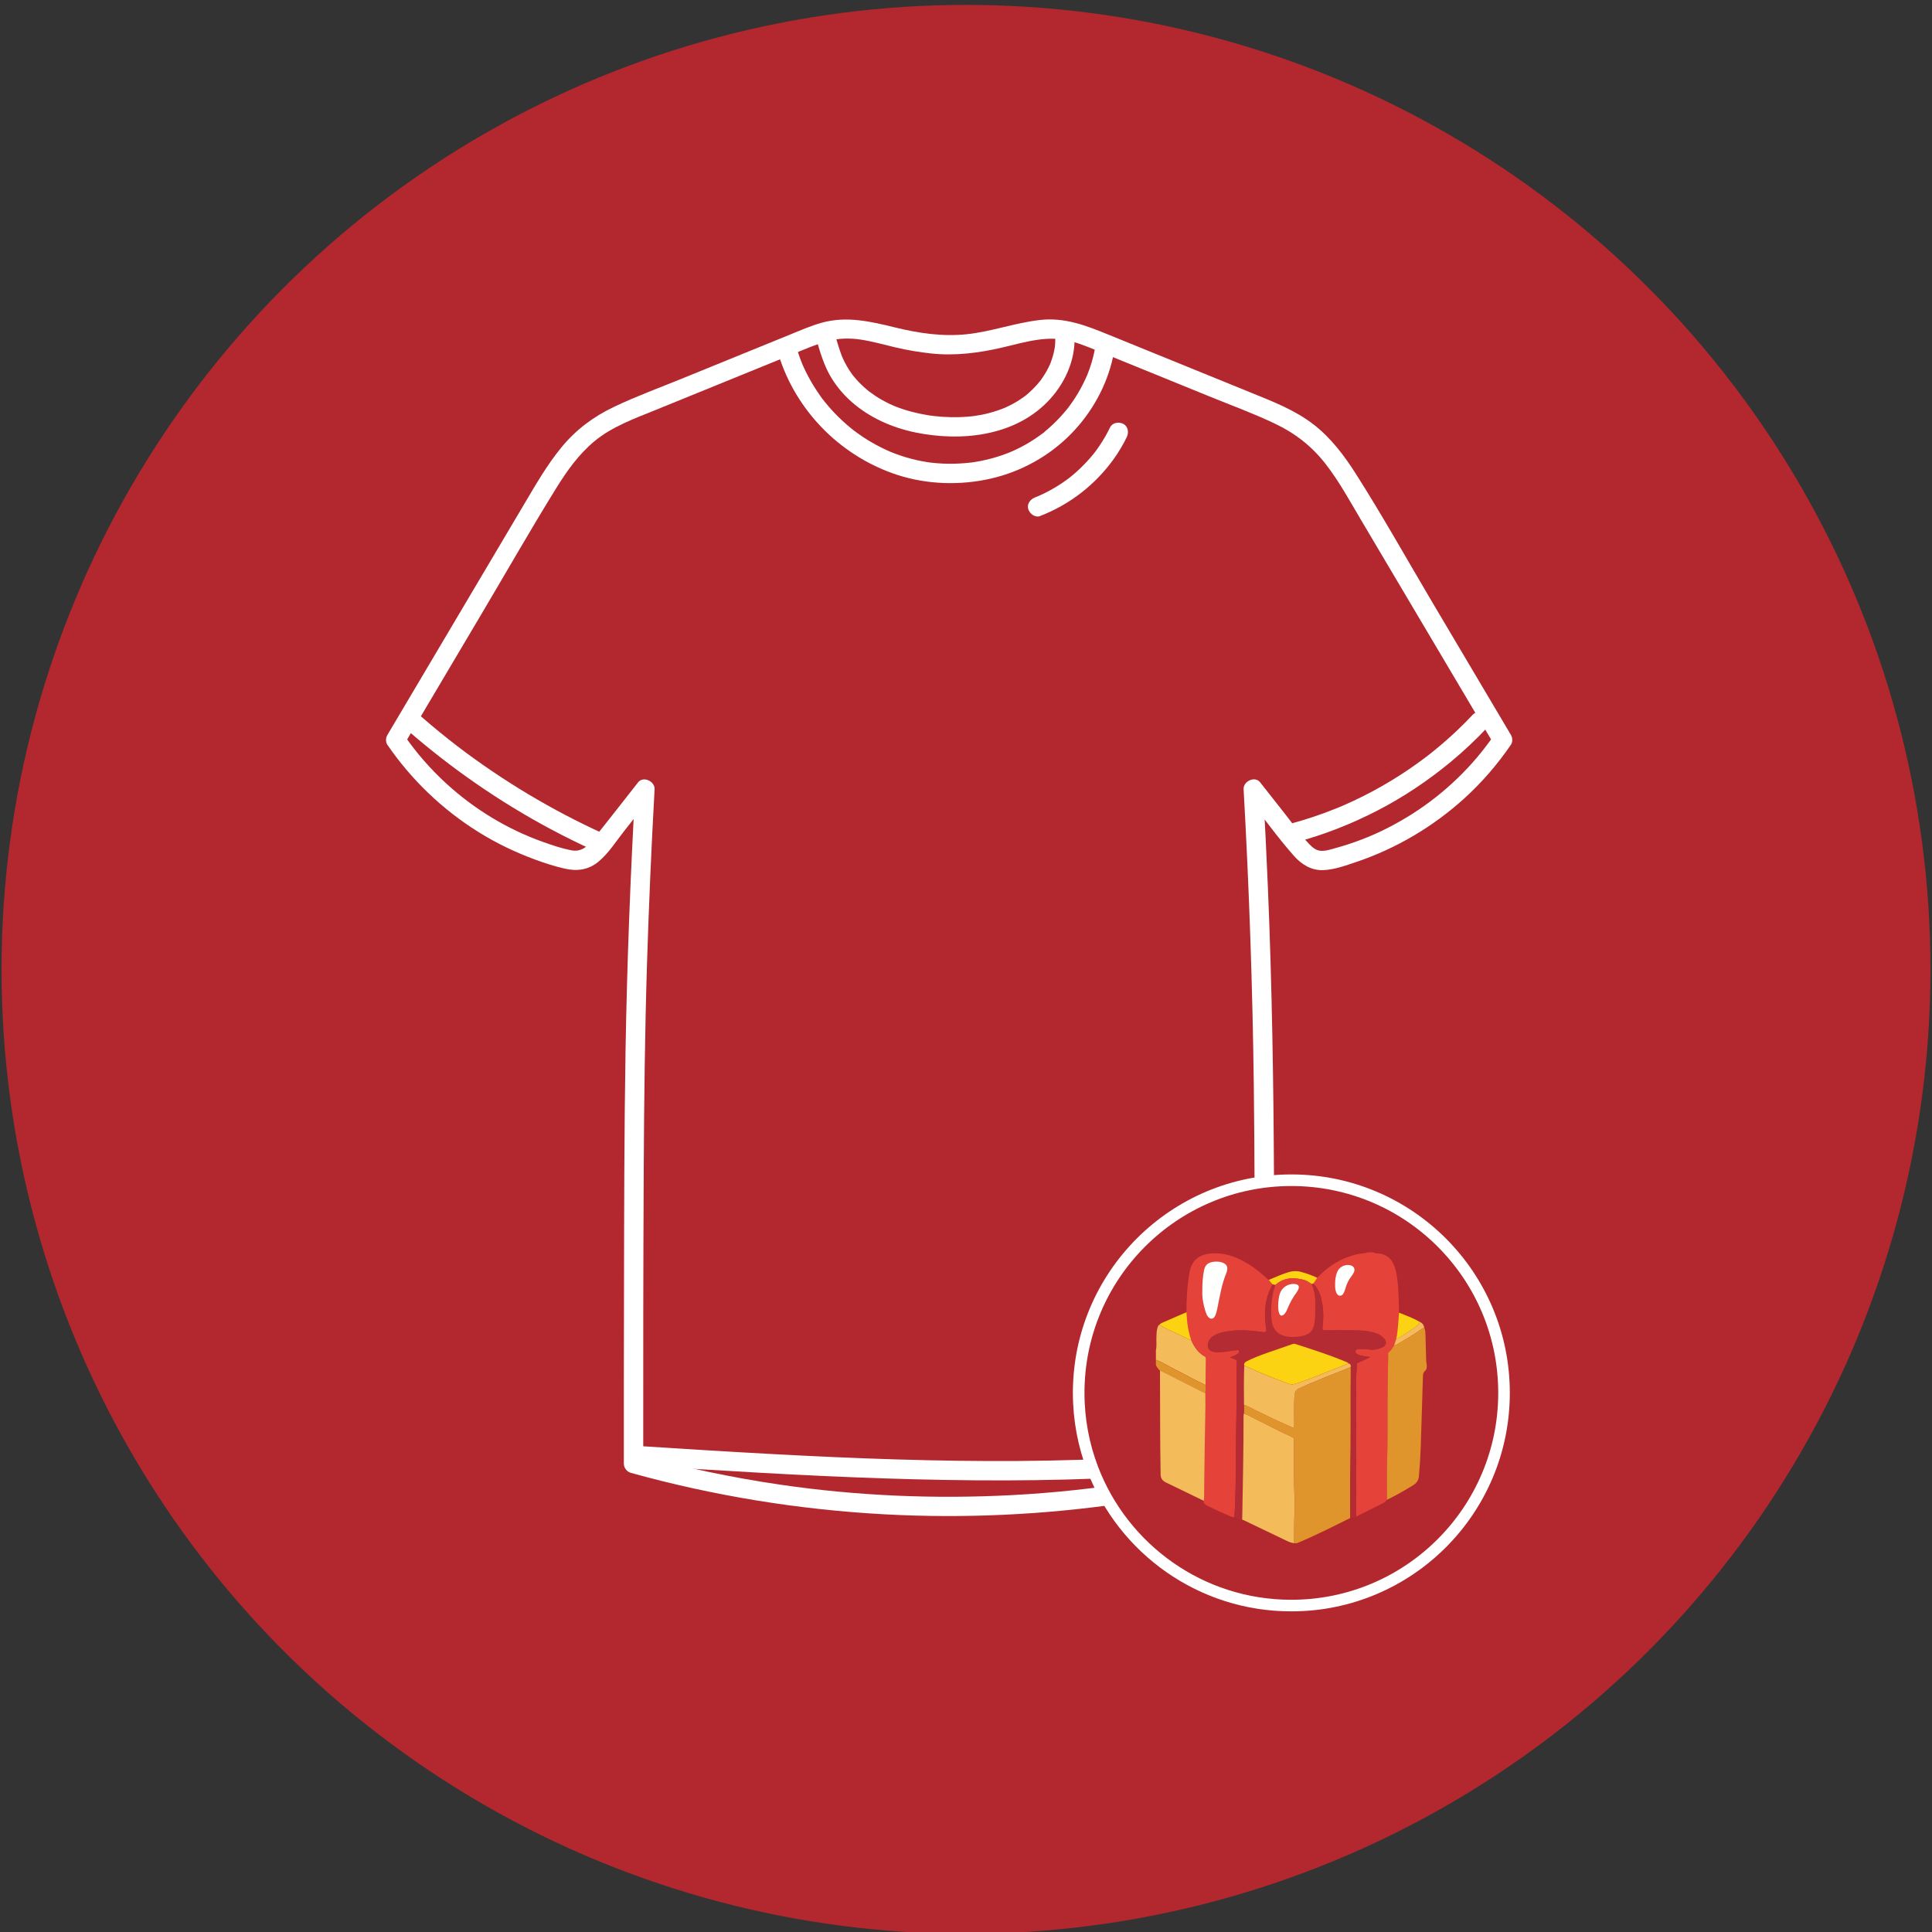 <?xml version="1.0" encoding="UTF-8"?><svg id="Calque_1" xmlns="http://www.w3.org/2000/svg" viewBox="0 0 500 500"><rect x="0" y="0" width="500" height="500" fill="#333333" stroke="none"/><defs><style>.cls-1{stroke:#fff;stroke-miterlimit:10;stroke-width:3px;}.cls-1,.cls-2{fill:#b3282e;}.cls-3{fill:#f3bb5a;}.cls-3,.cls-4,.cls-5,.cls-2,.cls-6,.cls-7,.cls-8,.cls-9{stroke-width:0px;}.cls-4{fill:#e0942c;}.cls-5{fill:#b42b33;}.cls-6{fill:#fffffe;}.cls-7{fill:#fff;}.cls-8{fill:#e54339;}.cls-9{fill:#fbd312;}</style></defs><circle class="cls-2" cx="250" cy="250.87" r="249.6"/><path class="cls-7" d="m335.21,218.03c7.38-1.98,14.54-4.78,21.32-8.29s13.1-7.75,18.96-12.6c3.26-2.7,6.34-5.6,9.24-8.67.9-.95,1.02-2.6,0-3.54s-2.58-1.02-3.54,0c-2.52,2.68-5.18,5.22-7.98,7.61-.71.6-1.42,1.2-2.14,1.78-.35.28-.7.56-1.05.84-.16.13-.33.25-.49.38-.29.23.31-.24.02-.01-.11.08-.22.17-.33.25-1.45,1.1-2.93,2.17-4.43,3.2-3.07,2.09-6.24,4.02-9.52,5.78-1.61.86-3.23,1.68-4.88,2.45-.84.39-1.69.78-2.54,1.15-.22.1-.44.19-.66.29-.09.04-.19.08-.28.12-.04.02-.36.15-.08.03s-.04.02-.08.03c-.1.04-.19.08-.29.12-.25.1-.51.21-.76.31-3.86,1.56-7.81,2.87-11.83,3.95-1.26.34-2.16,1.8-1.75,3.08s1.72,2.11,3.08,1.75h0Z"/><path class="cls-7" d="m329.71,305.89c-.11-25.33-.51-50.65-1.57-75.96-.36-8.57-.78-17.14-1.26-25.7l-4.27,1.77c4.06,5.15,7.91,10.59,12.26,15.5,1.98,2.23,4.52,3.81,7.59,3.69,2.88-.11,5.84-1.2,8.55-2.11,10.3-3.48,19.82-9.1,27.88-16.39,4.59-4.15,8.65-8.86,12.14-13.96.49-.72.43-1.8,0-2.52-6.8-11.48-13.6-22.95-20.4-34.43-6.53-11.03-12.81-22.27-19.69-33.08-3.01-4.74-6.44-9.31-10.9-12.78-4.84-3.77-10.56-5.97-16.19-8.26-12.28-5-24.57-10-36.85-15-5.91-2.41-11.51-4.62-18.03-3.83s-12.36,2.98-18.71,3.66-12.59-.26-18.8-1.79-12.38-2.94-18.72-1.2c-2.9.8-5.67,2.03-8.45,3.16-3.09,1.26-6.19,2.52-9.28,3.78-6.19,2.52-12.38,5.04-18.57,7.56-5.85,2.38-11.82,4.58-17.53,7.29-5.3,2.51-9.9,5.95-13.62,10.5s-6.55,9.48-9.49,14.44c-3.4,5.74-6.8,11.48-10.2,17.21-6.8,11.48-13.6,22.95-20.4,34.43-1.65,2.78-3.3,5.56-4.95,8.35-.43.73-.49,1.8,0,2.52,6.2,9.05,14.2,16.73,23.5,22.54,4.64,2.9,9.59,5.29,14.72,7.17,2.5.92,5.08,1.76,7.68,2.35,3.25.73,6.16.34,8.76-1.82s4.51-5.23,6.57-7.84c2.4-3.04,4.8-6.09,7.19-9.13l-4.27-1.77c-1.26,22.55-2.13,45.13-2.51,67.72-.35,20.94-.36,41.89-.4,62.83-.03,14.66-.05,29.32-.04,43.98,0,1.1.78,2.12,1.84,2.41,21.43,5.95,43.54,9.54,65.75,10.73,20.44,1.1,40.96.14,61.21-2.8,12.72-1.85,25.32-4.49,37.7-7.93,1.06-.29,1.83-1.31,1.84-2.41.01-19.37-.02-38.74-.07-58.1-.01-4.92-.03-9.85-.05-14.77-.01-3.22-5.01-3.22-5,0,.08,19.73.11,39.46.12,59.19,0,4.56,0,9.12,0,13.68l1.84-2.41c-21.09,5.86-42.8,9.41-64.66,10.57-20.07,1.06-40.29.21-60.18-2.72-12.53-1.84-24.96-4.46-37.16-7.85l1.84,2.41c-.02-25.36,0-50.73.13-76.09.09-17.92.3-35.84.86-53.75.47-14.9,1.12-29.8,1.95-44.69.11-2.03-2.92-3.48-4.27-1.77-3.78,4.8-7.53,9.64-11.36,14.41-1.66,2.07-3.17,3.73-6.02,3.16-2.47-.49-4.92-1.32-7.29-2.17-9.18-3.27-17.72-8.46-24.9-15.03-4.13-3.78-7.84-8.01-11.01-12.63v2.52c6.65-11.21,13.29-22.43,19.94-33.64s12.7-21.84,19.34-32.57c2.81-4.55,5.92-8.97,10.09-12.4,4.54-3.74,10.29-5.8,15.67-7.99,12-4.89,24-9.77,36.01-14.66,2.78-1.13,5.55-2.36,8.45-3.16s5.78-.86,8.72-.42,6.03,1.33,9.03,2.03,6.11,1.23,9.21,1.56c6.19.66,12.39-.14,18.44-1.56s11.72-3.26,17.75-1.61c3,.82,5.86,2.1,8.73,3.27s6,2.44,9,3.66c6,2.44,12,4.89,18,7.33s11.57,4.46,17.14,7.13c5.18,2.48,9.47,5.84,13,10.39s6.15,9.4,9,14.21c3.3,5.56,6.59,11.13,9.89,16.69,6.59,11.13,13.19,22.26,19.78,33.38,1.65,2.78,3.3,5.56,4.95,8.35v-2.52c-5.56,8.12-12.8,15.07-21.1,20.37-4.11,2.62-8.47,4.88-13.02,6.63-2.3.89-4.65,1.66-7.03,2.31-1.25.34-2.61.82-3.92.66-1.14-.14-2-.89-2.77-1.69-2.23-2.32-4.11-5.06-6.1-7.59-2.21-2.81-4.43-5.62-6.64-8.43-1.34-1.71-4.38-.28-4.27,1.77,1.43,25.62,2.33,51.27,2.64,76.93.1,8.24.15,16.49.19,24.73.01,3.22,5.01,3.22,5,0h0Z"/><path class="cls-7" d="m211.47,88.48c.9,3.08,1.85,6.18,3.49,8.97,1.45,2.47,3.35,4.73,5.51,6.62,4.64,4.05,10.39,6.6,16.4,7.84,11.65,2.41,25.31,1.06,34.07-7.77,4.42-4.45,7.33-10.57,7.16-16.92-.03-1.31-1.12-2.56-2.5-2.5s-2.54,1.1-2.5,2.5c.02.63,0,1.25-.04,1.88-.02.25-.05.5-.07.74-.06.64.1-.56-.01.07-.03.18-.06.37-.1.55-.22,1.16-.55,2.3-.97,3.4-.04.11-.27.71-.03.1-.05.12-.1.23-.15.34-.13.29-.26.57-.4.85-.28.56-.59,1.11-.92,1.64-.3.48-.61.96-.94,1.42-.11.15-.21.32-.34.46.05-.06.33-.41.04-.06-.22.27-.44.54-.67.8-.81.93-1.69,1.8-2.63,2.6-.24.2-.48.43-.74.6.06-.04.42-.31.05-.04-.1.07-.2.15-.31.22-.54.39-1.09.75-1.65,1.1s-1.16.67-1.76.97c-.28.14-.57.28-.86.42-.16.07-.32.15-.48.22-.64.29.47-.18-.18.08-1.31.53-2.65.97-4.02,1.33s-2.63.59-3.97.78c.55-.08.06-.01-.08,0-.18.02-.35.04-.53.06-.32.03-.64.06-.96.09-.75.06-1.5.1-2.25.12-1.36.03-2.71,0-4.07-.08-.71-.05-1.43-.11-2.14-.19-.3-.03-.59-.07-.89-.11.59.07-.15-.02-.22-.03-.22-.03-.44-.07-.66-.1-2.86-.46-5.69-1.19-8.39-2.25-.14-.05-.28-.11-.41-.17-.66-.26.27.13-.12-.05-.3-.14-.61-.27-.91-.41-.7-.33-1.39-.69-2.07-1.07-1.12-.63-2.2-1.35-3.23-2.12-.37-.28-.03-.03.03.03-.18-.15-.36-.29-.54-.44-.28-.23-.56-.47-.83-.71-.54-.49-1.06-.99-1.56-1.52s-.97-1.08-1.42-1.64c.05.07.3.41.03.04-.12-.16-.24-.32-.35-.48-.23-.32-.45-.65-.66-.98-.39-.61-.75-1.24-1.08-1.88-.16-.31-.31-.63-.46-.95.01.03-.28-.66-.15-.33.09.22-.18-.47-.22-.55-.6-1.57-1.07-3.19-1.55-4.81-.37-1.25-1.78-2.17-3.08-1.75s-2.14,1.73-1.75,3.08h0Z"/><path class="cls-7" d="m201.55,91.97c2.18,7,6.05,13.41,11.14,18.68,5.07,5.25,11.32,9.31,18.18,11.79,7.67,2.77,16.1,3.28,24.09,1.73s15.37-5.32,21.22-10.89c5.48-5.22,9.59-12.01,11.5-19.35.22-.86.41-1.73.57-2.6.24-1.28-.35-2.76-1.75-3.08-1.23-.28-2.82.37-3.08,1.75-.32,1.75-.76,3.47-1.34,5.15-.13.39-.27.78-.42,1.16-.08.21-.16.41-.24.62-.04.09-.07.18-.11.26-.02.06-.18.45-.06.14s-.14.31-.18.4c-.08.17-.16.35-.24.52-.2.43-.41.86-.62,1.28-.79,1.55-1.69,3.06-2.68,4.49-.25.37-.51.73-.78,1.08-.11.14-.21.34-.34.46.05-.05.33-.42.04-.05-.08.1-.16.2-.24.3-.56.69-1.14,1.37-1.74,2.02-1.18,1.29-2.45,2.5-3.79,3.62-.29.24-.62.61-.96.78.49-.24-.03.02-.17.13-.2.15-.41.3-.61.45-.72.52-1.46,1.01-2.22,1.48-1.63,1.01-3.33,1.88-5.08,2.64-.04.02-.36.15-.09.04.29-.12-.12.05-.19.08-.2.08-.39.16-.59.23-.49.19-.99.37-1.48.54-.9.31-1.81.59-2.72.83s-1.91.48-2.88.67c-.45.09-.9.17-1.35.24-.24.04-.49.08-.73.11-.1.02-.21.03-.31.04.56-.08.05,0-.07,0-1.92.23-3.86.33-5.8.31-.99-.01-1.97-.06-2.96-.14-.46-.04-.91-.08-1.37-.13-.24-.03-.49-.06-.73-.09.54.07-.19-.03-.38-.06-1.82-.28-3.63-.69-5.4-1.21-.82-.24-1.63-.51-2.43-.8-.37-.13-.74-.27-1.11-.42-.2-.08-.4-.16-.59-.24-.07-.03-.18-.1-.25-.1.14.01.4.17.09.04-1.56-.69-3.09-1.45-4.57-2.3s-2.86-1.76-4.2-2.75c-.17-.13-.34-.26-.51-.38-.36-.27.35.28-.15-.11-.34-.26-.67-.53-1-.81-.66-.55-1.3-1.11-1.92-1.69-1.23-1.14-2.39-2.35-3.49-3.62-.28-.32-.55-.65-.82-.98-.12-.14-.23-.28-.34-.43-.06-.07-.11-.14-.17-.22-.34-.43-.02,0,0,0-.07.04-1.37-1.89-1.5-2.08-.94-1.39-1.8-2.82-2.58-4.31-.4-.76-.77-1.52-1.12-2.3-.08-.17-.15-.33-.22-.5-.25-.58.1.26-.07-.16-.16-.39-.32-.79-.47-1.19-.3-.8-.58-1.61-.83-2.42-.39-1.25-1.76-2.17-3.08-1.75s-2.16,1.74-1.75,3.08h0Z"/><path class="cls-7" d="m105.57,189.08c11.31,9.83,23.7,18.42,36.91,25.48,3.67,1.96,7.39,3.8,11.18,5.52,1.19.54,2.75.38,3.42-.9.58-1.1.37-2.84-.9-3.42-13.37-6.1-26.06-13.68-37.75-22.6-.18-.14-.35-.27-.53-.41-.12-.09-.24-.18-.35-.27.21.16.2.16-.02-.02-.41-.32-.82-.64-1.23-.96-.82-.64-1.63-1.29-2.43-1.95-1.61-1.31-3.2-2.65-4.77-4.02-.99-.86-2.58-1.04-3.54,0-.86.94-1.05,2.62,0,3.54h0Z"/><path class="cls-7" d="m165.04,379.22c21.16,1.35,42.33,2.68,63.52,3.38s42.13.8,63.17-.31c11.78-.62,23.55-1.62,35.25-3.09,1.29-.16,2.57-1.03,2.5-2.5-.05-1.21-1.11-2.67-2.5-2.5-20.99,2.63-42.15,3.75-63.3,3.9s-42.17-.63-63.23-1.76c-11.81-.63-23.61-1.38-35.41-2.13-1.31-.08-2.56,1.21-2.5,2.5.06,1.43,1.1,2.41,2.5,2.5h0Z"/><path class="cls-7" d="m269.21,133.53c7.69-2.98,14.28-8.11,19.08-14.82,1.26-1.77,2.37-3.64,3.32-5.59.57-1.17.36-2.76-.9-3.42-1.12-.59-2.81-.36-3.42.9-.81,1.67-1.73,3.27-2.77,4.8-.25.37-.51.73-.77,1.1-.13.18-.27.36-.4.54-.17.23.09-.11.1-.13-.09.13-.2.25-.3.38-.58.72-1.18,1.43-1.81,2.11-1.25,1.36-2.6,2.64-4.03,3.81-.17.14-.35.28-.52.42-.07.06-.15.13-.23.18.44-.28.15-.12.05-.04-.38.28-.77.57-1.16.84-.76.53-1.53,1.03-2.33,1.51-.88.52-1.77,1.01-2.69,1.47-.49.24-.98.47-1.47.69-.09.04-.18.08-.26.12-.44.19.27-.11-.02,0-.27.11-.53.21-.8.32-1.22.47-2.19,1.7-1.75,3.08.38,1.18,1.77,2.25,3.08,1.75h0Z"/><path class="cls-1" d="m282.8,380.2c7.93,20.66,27.95,35.32,51.4,35.32,30.4,0,55.04-24.64,55.04-55.04s-24.64-55.04-55.04-55.04-55.04,24.64-55.04,55.04c0,6.95,1.29,13.59,3.64,19.71"/><path class="cls-8" d="m355.51,324.13c.42.32.94.21,1.4.27,2.01.29,3.29,1.39,3.95,3.28.73,2.11.91,4.31,1.04,6.51.1,1.84.11,3.68.17,5.52-.2,2.3-.26,4.61-.75,6.88-.17.53-.35,1.05-.52,1.58-.39.61-.72,1.27-1.34,1.69-.24.17-.19.41-.2.63-.04,2.08-.06,4.15-.1,6.23-.16,6.93.05,13.87-.17,20.8-.11,3.53-.04,7.07-.05,10.6-.32.58-.9.85-1.46,1.12-2.16,1.08-4.32,2.16-6.48,3.24,0-12.04,0-24.09-.02-36.13,0-1.07.22-2.12.16-3.18-.02-.33.17-.43.43-.55,1.01-.45,2.01-.93,3.08-1.43-1.16-.2-2.28-.21-3.29-.7-.34-.17-.64-.39-.53-.84.1-.45.48-.54.84-.54.8,0,1.6-.04,2.41.09,1.28.21,2.54,0,3.72-.56.99-.47,1.15-1.42.41-2.24-.49-.55-1.06-.97-1.76-1.24-2.1-.82-4.3-.87-6.5-.9-2.34-.04-4.68-.02-7.02,0-.55,0-.74-.16-.67-.71.3-2.33.29-4.67-.2-6.96-.35-1.62-.93-3.19-2.18-4.4.34-.5.69-1,1.03-1.51,2.99-3.18,6.56-5.33,10.88-6.19.72-.14,1.48-.06,2.16-.39h1.56Zm-9.99,8.14c-.02.84,0,1.67.39,2.44.4.79,1.26.84,1.73.1.23-.37.39-.79.51-1.22.33-1.22.83-2.34,1.63-3.33.23-.28.42-.6.58-.92.45-.88.06-1.68-.89-1.9-1.45-.34-2.94.45-3.46,1.85-.36.96-.5,1.96-.48,2.98Z"/><path class="cls-3" d="m299.15,349.43c.25-1.13.08-2.27.13-3.41.03-.78.03-1.56.25-2.32.1-.32.18-.66.49-.86,2.35,1.38,4.87,2.42,7.31,3.6.29.14.58.35.94.32.78,1.8,1.82,3.38,3.61,4.33.23.12.24.31.24.52-.03,2.28-.05,4.57-.07,6.85-2.63-1.18-5.12-2.64-7.7-3.91-1.74-.86-3.38-1.93-5.2-2.64v-2.5Z"/><path class="cls-4" d="m299.15,351.93c1.82.71,3.46,1.78,5.2,2.64,2.58,1.28,5.07,2.73,7.7,3.91.16.69-.1,1.37-.1,2.05-.29-.12-.58-.23-.86-.36-3.36-1.7-6.72-3.41-10.08-5.11-.25-.13-.49-.31-.79-.31-.45-.4-.78-.89-1.07-1.41v-1.41Z"/><path class="cls-8" d="m311.95,360.53c0-.69.26-1.36.1-2.05.02-2.28.05-4.57.07-6.85,0-.21-.01-.4-.24-.52-1.79-.95-2.83-2.54-3.61-4.33-.83-2.32-1.09-4.73-1.21-7.17-.03-3.47.2-6.91.79-10.33.5-2.88,2.23-4.49,5.17-4.84,3.65-.43,6.86.77,9.91,2.6,1.97,1.18,3.71,2.67,5.39,4.23.32.37.65.75.97,1.12-.03.1-.04.21-.09.3-1.94,3.53-2.15,7.3-1.52,11.18.13.81-.1,1-1.02.86-3.11-.45-6.23-.68-9.36-.13-1.39.25-2.74.62-3.84,1.57-.97.84-1.48,2.94.16,3.56.64.24,1.31.23,1.98.22,1.46-.02,2.87-.4,4.31-.51.25-.02.62-.17.74.22.11.36-.2.56-.44.75-.16.13-.37.19-.54.31-.38.27-.92.25-1.3.63,2.05.64,1.68.6,1.67,2.21-.05,4.65.04,9.3-.1,13.96-.16,5.79-.03,11.59-.19,17.39-.07,2.59-.13,5.19-.32,7.77-.84-.07-1.55-.52-2.31-.84-1.62-.67-3.2-1.43-4.77-2.21-.54-.27-.86-.6-.84-1.22.03-.26.09-.51.09-.77.06-4.73.12-9.46.18-14.18.05-4.31.23-8.62.15-12.93Zm-.8-26.53c-.08,1.57.21,3.49.81,5.36.16.5.34.99.67,1.4.61.76,1.43.66,1.83-.2.29-.61.46-1.27.59-1.93.63-3.15,1.14-6.34,2.39-9.33.08-.19.1-.4.14-.61.15-.9-.11-1.44-.94-1.83-.9-.42-1.85-.45-2.82-.29-1.21.2-1.93.83-2.2,2.07-.35,1.64-.46,3.29-.47,5.35Z"/><path class="cls-4" d="m349.46,392.84c-4.4,2.2-8.8,4.42-13.34,6.35-.33.14-.67.28-1.05.18-.2-.27-.16-.59-.16-.9,0-2.41.02-4.82.13-7.23.09-2.1-.05-4.2-.1-6.3-.09-4.03-.03-8.06-.04-12.08,0-.36.05-.7-.4-.9-3.2-1.43-6.28-3.11-9.43-4.64-1.05-.51-2.05-1.12-3.15-1.52.01-.72.02-1.45.03-2.17.27,0,.5.12.73.23,2.4,1.17,4.8,2.36,7.21,3.52,1.4.67,2.85,1.25,4.25,1.93.62.3.76.2.77-.49.04-2.59-.12-5.19.11-7.78.08-.83.34-1.33,1.1-1.68,4.4-2.05,8.94-3.74,13.43-5.55.01.23.03.47.03.7-.08,8.86.06,17.72-.12,26.57-.08,3.92-.01,7.85-.01,11.77Z"/><path class="cls-5" d="m321.95,363.63c-.01.72-.02,1.45-.03,2.17-.03.21-.08.41-.08.61.01,8.96-.19,17.92-.35,26.88-.73-.03-1.36-.39-2.03-.61.19-2.59.25-5.18.32-7.77.16-5.8.03-11.6.19-17.39.13-4.65.05-9.31.1-13.96.02-1.61.39-1.56-1.67-2.21.38-.38.91-.36,1.3-.63.17-.12.38-.18.54-.31.24-.19.55-.39.44-.75-.12-.39-.49-.24-.74-.22-1.44.12-2.85.49-4.31.51-.67.01-1.34.02-1.98-.22-1.64-.62-1.13-2.73-.16-3.56,1.1-.95,2.45-1.33,3.84-1.57,3.12-.55,6.24-.32,9.36.13.92.13,1.15-.05,1.02-.86-.63-3.88-.42-7.65,1.52-11.18.05-.09.06-.2.09-.3.26.06.52.11.78.17-.17.49-.37.97-.49,1.47-.61,2.62-.79,5.27-.46,7.94.26,2.11,1.64,3.5,3.74,3.91,1.33.26,2.64.16,3.94-.07,2.23-.4,3.09-1.43,3.42-3.69.23-1.53.08-3.06.14-4.59.06-1.81-.22-3.56-.96-5.22.15-.02.31-.05.46-.07,1.24,1.21,1.83,2.78,2.17,4.4.49,2.29.5,4.63.2,6.96-.07.56.12.72.67.71,2.34-.03,4.68-.04,7.02,0,2.2.03,4.4.08,6.5.9.7.27,1.27.7,1.76,1.24.74.82.58,1.76-.41,2.24-1.17.56-2.44.77-3.72.56-.81-.13-1.61-.08-2.41-.09-.36,0-.74.1-.84.54-.1.45.2.67.53.84,1.01.49,2.13.5,3.29.7-1.07.5-2.07.98-3.08,1.43-.26.12-.45.22-.43.55.06,1.06-.16,2.11-.16,3.18.02,12.04.02,24.09.02,36.13-.46.36-1,.39-1.55.34,0-3.92-.07-7.85.01-11.77.19-8.86.04-17.72.12-26.57,0-.23-.02-.47-.03-.7.08-.48-.04-.84-.57-.95-.21-.26-.52-.34-.8-.46-4.24-1.77-8.61-3.16-12.98-4.56-.34-.11-.61,0-.9.09-2.18.75-4.36,1.5-6.54,2.27-1.71.61-3.41,1.25-5.03,2.07-.5.25-.87.58-.73,1.21-.12,3.39-.11,6.77-.06,10.16Z"/><path class="cls-3" d="m321.48,393.29c.16-8.96.36-17.92.35-26.88,0-.2.05-.41.08-.61,1.1.4,2.1,1.01,3.15,1.52,3.15,1.53,6.23,3.21,9.43,4.64.45.2.4.54.4.9,0,4.03-.06,8.06.04,12.08.05,2.1.19,4.2.1,6.3-.11,2.41-.12,4.82-.13,7.23,0,.31-.04.63.16.9-.72-.02-1.36-.27-2-.58-3.69-1.77-7.39-3.54-11.08-5.31-.16-.08-.34-.13-.5-.2Z"/><path class="cls-4" d="m358.94,388.14c.01-3.53-.06-7.07.05-10.6.22-6.93.01-13.87.17-20.8.05-2.08.06-4.15.1-6.23,0-.23-.04-.47.2-.63.62-.43.94-1.09,1.34-1.69.15-.03.32-.01.45-.09,2.29-1.29,4.53-2.64,6.68-4.15.22-.15.4-.33.69-.29.27.61.27,1.27.29,1.91.08,2.13.12,4.26.18,6.4.01.36.07.72.12,1.08.09.64.08,1.31-.43,1.75-.43.38-.51.78-.52,1.29-.18,6.11-.37,12.22-.57,18.33-.08,2.52-.24,5.04-.47,7.55-.09,1.04-.52,1.79-1.42,2.35-2.23,1.38-4.5,2.69-6.87,3.83Z"/><path class="cls-3" d="m311.95,360.53c.08,4.31-.09,8.62-.15,12.93-.06,4.73-.12,9.46-.18,14.18,0,.26-.06.51-.09.77-3.27-1.59-6.54-3.18-9.81-4.76-.85-.41-1.33-1.04-1.35-2.01-.17-8.92-.11-17.83-.17-26.75,0-.05.01-.1.02-.15.3,0,.54.18.79.31,3.36,1.7,6.72,3.41,10.08,5.11.28.14.57.24.86.36Z"/><path class="cls-9" d="m361.32,346.6c.48-2.27.55-4.58.75-6.88,1.8.72,3.64,1.38,5.32,2.37.05.46-.29.71-.58.94-1.73,1.34-3.56,2.53-5.48,3.57Z"/><path class="cls-3" d="m361.32,346.6c1.92-1.05,3.75-2.23,5.48-3.57.3-.23.63-.48.58-.94.72.27,1.1.82,1.23,1.56-.29-.04-.47.14-.69.29-2.15,1.51-4.39,2.86-6.68,4.15-.13.07-.3.06-.45.09.17-.53.35-1.05.52-1.58Z"/><path class="cls-6" d="m345.52,332.27c-.01-1.02.13-2.02.49-2.98.52-1.39,2.01-2.18,3.46-1.85.95.22,1.34,1.02.89,1.9-.16.32-.36.64-.58.92-.79.99-1.3,2.11-1.63,3.33-.11.42-.27.85-.51,1.22-.47.74-1.33.69-1.73-.1-.39-.77-.41-1.6-.39-2.44Z"/><path class="cls-9" d="m330.09,332.54c-.26-.06-.52-.11-.78-.17-.32-.37-.65-.75-.97-1.12,1.7-.71,3.37-1.48,5.13-2.01,1.05-.32,2.09-.38,3.14-.1,1.48.4,2.92.89,4.3,1.56-.34.5-.69,1-1.03,1.51-.15.02-.31.05-.46.07-.58-.32-1.09-.79-1.75-.98-2.72-.77-5.31-.77-7.58,1.23Z"/><path class="cls-9" d="m307.07,339.6c.12,2.44.38,4.85,1.21,7.17-.36.03-.65-.18-.94-.32-2.44-1.19-4.96-2.23-7.31-3.6.53-.54,1.25-.72,1.9-1.02,1.7-.77,3.43-1.49,5.14-2.23Z"/><path class="cls-6" d="m311.15,334c0-2.06.13-3.71.47-5.35.26-1.24.98-1.87,2.2-2.07.97-.16,1.92-.14,2.82.29.83.39,1.09.93.94,1.83-.03.2-.06.42-.14.61-1.25,2.99-1.76,6.18-2.39,9.33-.13.66-.31,1.32-.59,1.93-.41.87-1.22.96-1.83.2-.33-.41-.51-.9-.67-1.4-.6-1.87-.89-3.79-.81-5.36Z"/><path class="cls-3" d="m321.95,363.63c-.05-3.39-.06-6.77.06-10.16.13.03.26.04.38.09,3.15,1.48,6.35,2.81,9.62,4,.97.35,1.92.95,3.05.62,2.34-.69,4.59-1.61,6.86-2.5,2.36-.93,4.71-1.88,7.07-2.83.53.11.64.47.57.95-4.49,1.81-9.04,3.5-13.43,5.55-.75.35-1.02.85-1.1,1.68-.24,2.6-.08,5.19-.11,7.78,0,.69-.15.79-.77.49-1.4-.68-2.84-1.26-4.25-1.93-2.41-1.15-4.81-2.34-7.21-3.52-.23-.11-.46-.24-.73-.23Z"/><path class="cls-9" d="m348.99,352.84c-2.36.94-4.71,1.9-7.07,2.83-2.27.89-4.52,1.82-6.86,2.5-1.13.33-2.08-.26-3.05-.62-3.26-1.19-6.47-2.53-9.62-4-.11-.05-.25-.06-.38-.09-.14-.63.23-.96.73-1.21,1.62-.82,3.32-1.46,5.03-2.07,2.17-.77,4.36-1.52,6.54-2.27.28-.1.55-.2.9-.09,4.37,1.4,8.74,2.79,12.98,4.56.28.12.59.2.8.46Z"/><path class="cls-8" d="m330.09,332.54c2.27-2,4.86-2.01,7.58-1.23.66.19,1.17.65,1.75.98.74,1.67,1.02,3.41.96,5.22-.05,1.53.09,3.06-.14,4.59-.33,2.26-1.19,3.28-3.42,3.69-1.3.23-2.61.33-3.94.07-2.09-.41-3.48-1.8-3.74-3.91-.33-2.67-.15-5.32.46-7.94.12-.5.33-.98.49-1.47Zm.69,5.29c.03.58,0,1.34.27,2.06.24.65.68.76,1.21.31.47-.4.72-.95.94-1.51.61-1.5,1.39-2.9,2.35-4.21.14-.19.26-.39.37-.6.51-.99.2-1.53-.92-1.61-1.7-.13-3.32.98-3.82,2.61-.27.9-.36,1.83-.4,2.94Z"/><path class="cls-6" d="m330.78,337.83c.05-1.11.13-2.04.4-2.94.49-1.63,2.12-2.74,3.82-2.61,1.11.09,1.42.62.92,1.61-.11.21-.23.41-.37.6-.96,1.31-1.74,2.71-2.35,4.21-.22.55-.47,1.11-.94,1.51-.53.45-.97.34-1.21-.31-.27-.72-.24-1.48-.27-2.06Z"/></svg>